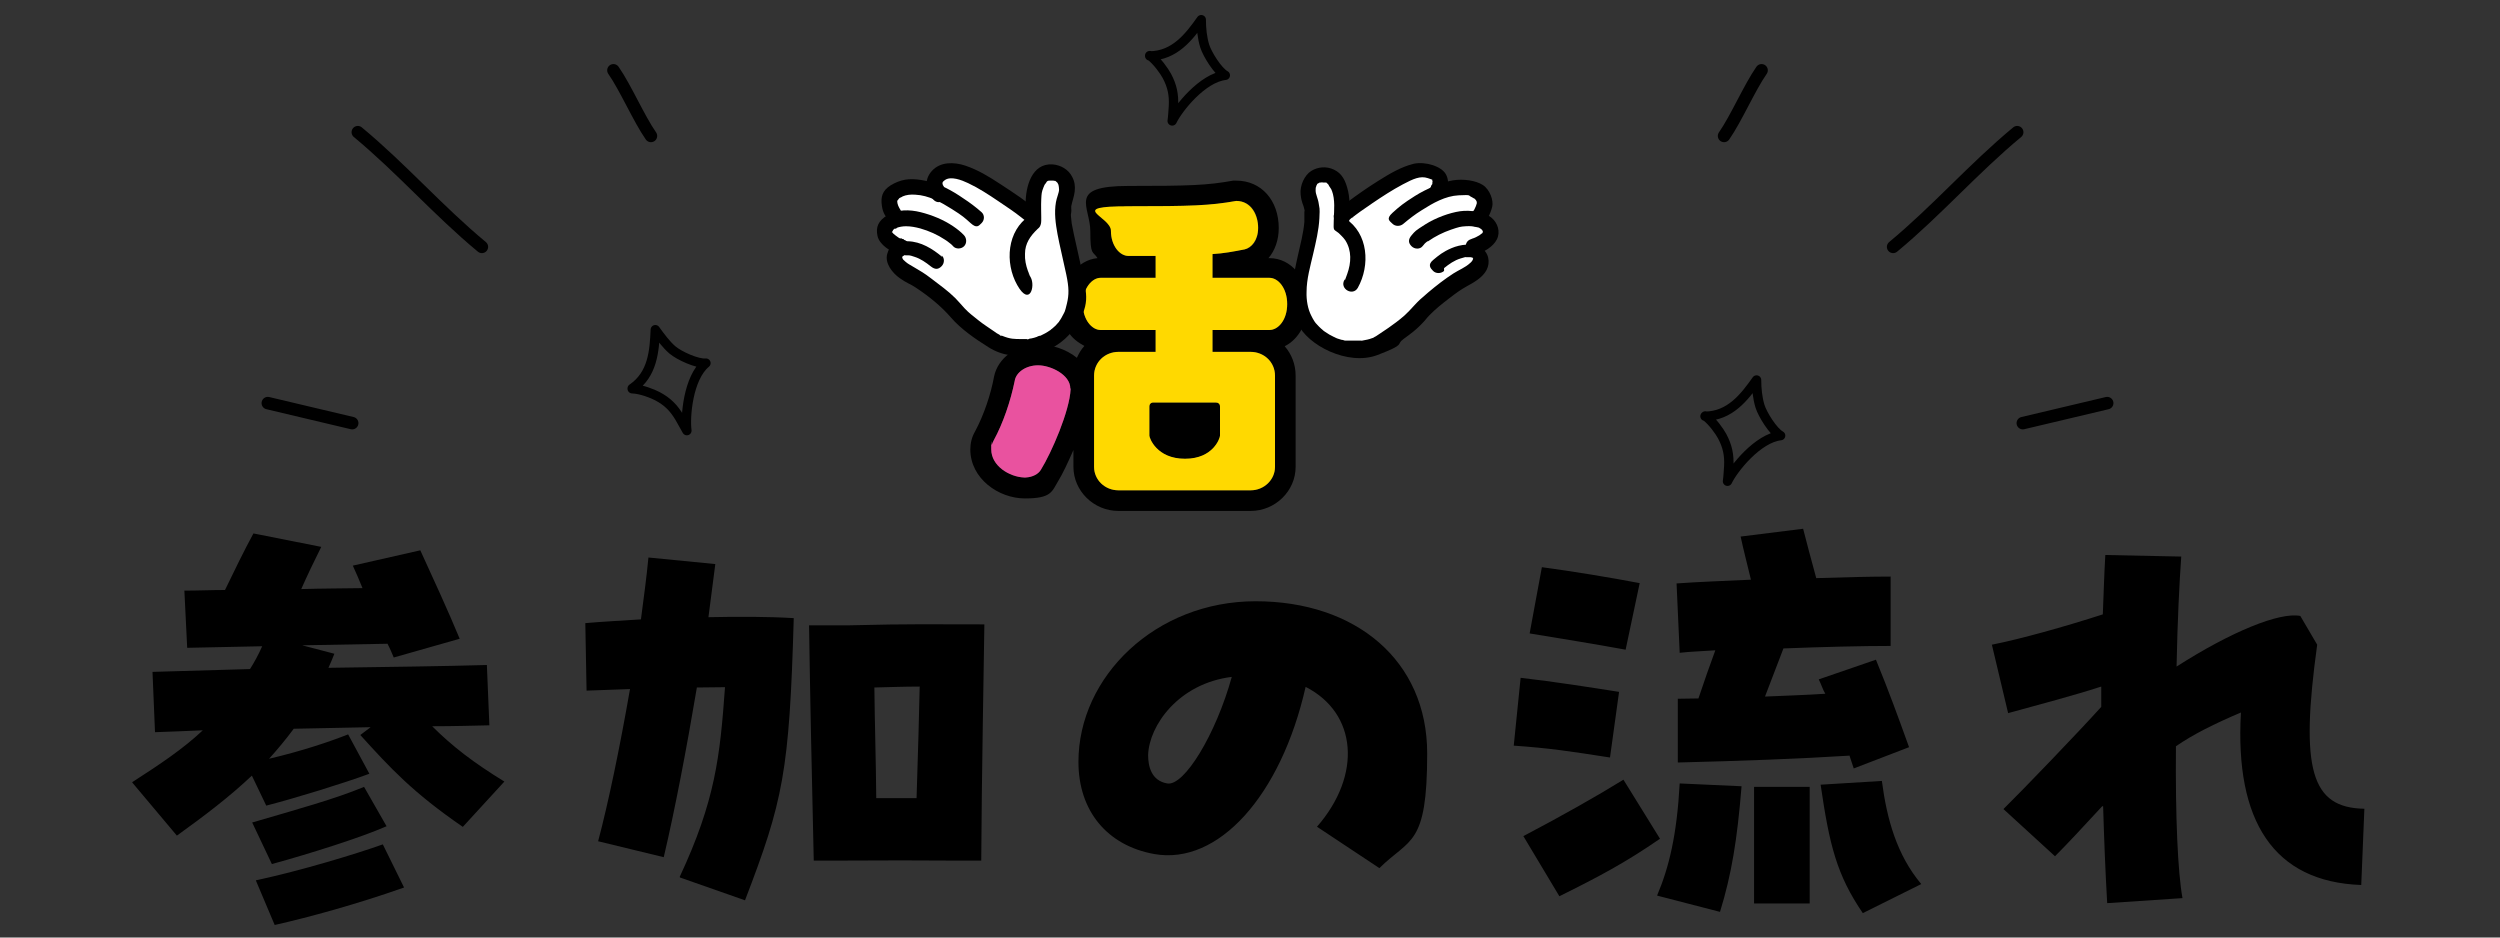 <?xml version="1.0" encoding="UTF-8"?>
<svg id="ttl" xmlns="http://www.w3.org/2000/svg" version="1.1" viewBox="0 0 800 300">
  <rect x="0" y="0" width="800" height="300" fill="#333333" stroke="none"/>
  <!-- Generator: Adobe Illustrator 29.1.0, SVG Export Plug-In . SVG Version: 2.1.0 Build 142)  -->
  <defs>
    <style>
      .st0 {
        stroke-width: 4px;
      }

      .st0, .st1 {
        fill: none;
        stroke: #000;
        stroke-linecap: round;
        stroke-linejoin: round;
      }

      .st1 {
        stroke-width: 3px;
      }

      .st2 {
        fill: #ffd900;
      }

      .st3 {
        isolation: isolate;
      }

      .st4 {
        fill: #fff;
      }

      .st5 {
        fill: #e9529f;
      }
    </style>
  </defs>
  <g class="st3">
    <g class="st3">
      <g class="st3">
        <path d="M42.3,250.3c9-5.8,16.2-10.6,22.6-16.6-5.8.2-10.9.5-15.3.6l-.8-19.3,31.2-.9c1.4-2.2,2.7-4.6,3.9-7.3l-24,.5-.9-18.3c4.2,0,8.5-.2,13-.2,3.1-6.4,6.1-12.6,9.1-18.1l21.7,4.3c-2.4,4.8-4.5,9.2-6.4,13.5,6.9-.2,13.5-.2,19.6-.3-1-2.5-2.1-5-3.1-7.2l21.6-4.9c3.9,8.5,9,19.6,12.6,28.3l-21.1,6c-.6-1.4-1.2-2.9-2-4.4l-27.3.5,10.3,2.7c-.6,1.5-1.2,3-1.9,4.5,20.2-.3,36.7-.5,50.7-.9l.8,19.3c-5.1.1-11.4.3-18.3.3,6.4,6.4,13.3,11.7,23.1,17.7l-13.3,14.5c-16-11-23.2-18.8-32.8-29.4l3.3-2.5-24.6.5c-2.6,3.5-5.2,6.6-7.9,9.6,10.6-2.5,19.2-5.4,25.3-7.8l6.8,12.6c-8.4,3.1-23.7,7.8-33,10.2l-4.6-9.6c-7.2,6.8-15.1,12.8-24,19.2l-14.2-16.9ZM80.7,263.2c14.7-4.3,26.4-7.5,35.8-11.4l7.2,12.6c-8.2,3.6-24.3,8.7-36.7,12.1l-6.3-13.3ZM81.9,281.7c14.5-3.1,32.2-8.5,40.6-11.5l6.8,13.8c-15.3,5.4-30.4,9.5-41.4,12l-6-14.2Z"/>
        <path d="M217.5,280.6c11.4-24.4,12.9-38.5,14.5-60.7-2.9,0-5.9.1-9,.1-3.3,19.6-7,39-10.6,54.3l-21-5.1c3.3-12.4,7-30.3,10.2-48.7l-13.9.5-.4-21.6c5.7-.5,11.7-.8,17.8-1.2.9-6.9,1.8-13.5,2.4-19.8l21.4,2.1-2.2,17c9.6-.2,19-.2,27.3.3-1.4,49.3-3.4,58.5-15.6,90.3l-20.8-7.3ZM258.8,200.1h13c20.4-.5,25.8-.3,43.2-.3-.1,8.4-.9,50.8-1,75.6h-6.6c-14.4-.1-22.5-.1-41.8,0h-5.2c-.6-25.9-1.2-54.1-1.5-75.3ZM293.3,255.4c.5-14.7.8-27.4,1-35.7-4.9,0-10.2.2-14.5.3.1,10.8.5,23.2.6,35.4h12.9Z"/>
        <path d="M421.4,264.6c14.5-16.6,12.9-36.4-3.6-44.8-7.9,34.9-28,57.1-48.4,53.5-15.1-2.7-24.3-13.8-24.3-29.5,0-27.3,24.7-51.4,56.7-51.4s54.9,18.9,54.9,48.7-5.5,27-15.3,36.7l-19.9-13.2ZM394.2,216.6c-17.1,2.1-26.5,15.6-26.8,25,0,3.4.9,8.2,6.1,9.1,5.4,1,15.6-15.7,20.7-34.2Z"/>
        <path d="M484.4,238.6l2.2-21.7c10.6,1.2,22.6,3.1,31.5,4.5l-2.9,21c-12.9-2-19.3-3-30.9-3.8ZM487.4,267.6c12-6.3,23.7-12.9,32.1-18.1l11.7,18.9c-11.2,7.7-19.3,12-32.2,18.4l-11.5-19.2ZM489.5,202.6l3.9-21.1c9.7,1.3,21.9,3.3,31.3,5.1l-4.5,21.3c-9.8-1.8-21-3.6-30.7-5.2ZM530.3,286.5c3.8-9,6.3-19.3,7.2-35.8l19.8.9c-1.4,17.2-3.2,28.2-6.9,40.2l-20.1-5.2ZM591.9,241.8c-15.9,1-34.6,1.7-55,2.2v-20.4c2.1,0,4.3-.1,6.6-.1,1.8-5.4,3.6-10.5,5.4-15.4-4.2.3-8.1.4-11.4.8l-1-22.2c6.8-.5,15.1-.8,23.8-1.2-1.2-5-2.4-9.6-3.3-13.8l20-2.5c1,4,2.7,10.3,4.2,15.8,9.3-.3,17.8-.5,23.8-.5v22.2c-9,0-21.7.3-34.3.8l-5.9,15.4c6.8-.3,13.3-.5,19.3-.9-.8-1.3-1.3-3-2.1-4.6l18.3-6.3c4.2,10.3,7,18,10.6,28l-17.7,6.8-1.3-3.9ZM561.3,251.8h17.8v37.3h-17.8c0,.1,0-37.3,0-37.3ZM582.6,251.1l19.6-1.2c1.6,12.3,4.8,23.7,12.6,33l-18.7,9.3c-8.4-12.3-10.7-21.9-13.5-41.1Z"/>
        <path d="M672.7,258c-5.8,6.3-11.4,12.3-15.1,16l-16.5-15.1c6.1-6,23.8-24.4,31.3-32.7v-6.5c-9.3,3-18.9,5.5-29.8,8.5l-5.2-21.9c9.1-1.8,23.1-5.7,35.5-9.7.3-7.2.4-12,.8-19l24.3.5c-.6,8.5-1.2,20.2-1.5,35.2,17.5-11.2,33-17.5,39.6-16.2l5.4,9.2c-5.5,39.9-2,52.2,15.1,52.5l-1,24.4c-28-1-40.5-20.4-38.5-55.2-8.5,3.6-15.3,7-20.8,10.8-.2,22.6.6,40.5,2.1,48.6l-24.1,1.6c-.6-10.3-1-20.8-1.3-31Z"/>
      </g>
    </g>
  </g>
  <g id="_ポイ活さん">
    <g>
      <path d="M389,128.8h-19.9c-.8,0-1.3.4-1.3,1.3v9.3c0,.7,2,7.4,11.4,7.4s11.2-6.7,11.2-7.4v-9.3c0-.8-.6-1.3-1.4-1.3h0ZM418.5,97.4c0-8.4-5.3-14.8-12.3-14.8h-.3c2.1-2.4,3.3-5.9,3.3-9.6,0-8.9-5.6-15.2-13.6-15.2h-1c-8.3,1.5-13.8,1.7-33.5,1.7s-12.2,6.5-12.2,14.5.8,6.2,2.3,8.6c-6.4.6-11.4,7-11.4,14.8s2.9,11,7.2,13.3c-1.1,1.2-1.8,2.5-2.4,3.8-3.4-2.8-8.3-4.3-12.4-4.3-7,0-12.9,4.4-14.1,10.3-1,5.5-3.2,12.2-6.1,17.6-1,1.7-1.5,3.7-1.5,5.7,0,9.3,9,15.7,17.5,15.7s8.6-2.2,10.7-5.7c1.3-2.1,3-5.7,4.8-9.8v5.4c0,7.7,6.5,14.1,14.4,14.1h42.3c7.9,0,14.4-6.4,14.4-14.1v-29.2c0-3.6-1.3-6.9-3.5-9.4,4.4-2.2,7.4-7.4,7.4-13.5h0ZM342.6,124.5c-.3,7-6.1,20.3-9.5,25.8-.8,1.4-2.7,2.4-4.9,2.5h-.5c-4.7-.2-10.5-3.7-10.5-9s0-1,.2-1.5.3-.9.6-1.4c3-5.5,5.4-12.6,6.7-19,.4-2.7,3.5-5,7.5-5s10.3,3,10.3,7.4v.2h0ZM406.2,105.6h-18.2v7h12.2c4.3,0,7.8,3.3,7.8,7.6v29.2c0,4.2-3.5,7.5-7.8,7.5h-42.3c-4.3,0-7.8-3.4-7.8-7.5v-29.2c0-4.3,3.5-7.6,7.8-7.6h11.9v-7h-17.6c-2.8,0-5.7-3.3-5.7-8.3s2.9-8.4,5.7-8.4h17.6v-7h-8.7c-2.8,0-5.6-3.2-5.6-8s2.8-7.9,5.6-7.9c20.1,0,26-.2,34.5-1.7,4.8,0,7,4.1,7,8.6s-2.2,6.4-4.3,6.9c-3.6.7-6.8,1.3-10.3,1.5v7.6h18.2c2.9,0,5.7,3.4,5.7,8.4s-2.8,8.3-5.7,8.3h0Z"/>
      <path class="st2" d="M406.2,105.6c2.9,0,5.7-3.3,5.7-8.3s-2.8-8.4-5.7-8.4h-18.2v-7.6c3.6-.2,6.7-.8,10.3-1.5,2.1-.5,4.3-2.9,4.3-6.9s-2.2-8.6-7-8.6c-8.5,1.5-14.4,1.7-34.5,1.7s-5.6,3.2-5.6,7.9,2.8,8,5.6,8h8.7v7h-17.6c-2.8,0-5.7,3.4-5.7,8.4s2.9,8.3,5.7,8.3h17.6v7h-11.9c-4.3,0-7.8,3.3-7.8,7.6v29.2c0,4.2,3.5,7.5,7.8,7.5h42.3c4.3,0,7.8-3.4,7.8-7.5v-29.2c0-4.3-3.5-7.6-7.8-7.6h-12.2v-7h18.2ZM389,128.8c.8,0,1.4.4,1.4,1.3v9.3c0,.7-2.1,7.4-11.2,7.4s-11.4-6.7-11.4-7.4v-9.3c0-.8.5-1.3,1.3-1.3h19.9Z"/>
      <path class="st5" d="M342.6,124.3v.2c-.3,7-6.1,20.3-9.5,25.8-.8,1.4-2.7,2.4-4.9,2.5h-.5c-4.7-.2-10.5-3.7-10.5-9s0-1,.2-1.5.3-.9.6-1.4c3-5.5,5.4-12.6,6.7-19,.4-2.7,3.5-5,7.5-5s10.3,3,10.3,7.4h0Z"/>
    </g>
    <g id="_左手">
      <path id="_塗り" class="st4" d="M343.4,86.1s4.9,17.4-6.3,22.6-16.3,3.8-24.6-3.1c-9.5-8-10.7-10.6-17.7-15.1-7-4.6-10-6.6-9.2-8.7s2.4-2.6,2.4-2.6c0,0-5.2-1.6-4.7-4.9s4.1-4.4,4.1-4.4c0,0-5.4-4-2.5-8.2s14.7,0,14.7,0c0,0-2.8-3.3.1-5.4,2.9-2.1,10.6-.8,14.7,1.6,4.1,2.4,16.2,11.6,16.2,11.6,0,0-1.3-12.4,4.3-13.9,5.6-1.4,7.7,3.1,6.4,6.5-2.5,7,2,24.2,2,24.2h.1v-.2Z"/>
      <g id="_線">
        <path d="M301.5,82.2c-3.1-2.6-6.8-4.9-11-5s-5.8,1.2-6.6,4.1,1.6,6,4,7.7,3.5,1.9,5.1,3c4.1,2.7,8.1,5.9,11.3,9.6s7.7,6.8,12,9.5c8.6,5.5,21,2.6,27-5.4s4.3-11.9,3.1-18-1.9-8.6-2.8-12.9-.6-3.1-.8-4.7-.1-1.5,0-2.2,0-.7,0-1.1v-.4c0-.8,0,.4,0-.4.3-1.6.9-3,1.1-4.7s0-3.2-.8-4.7c-1.2-2.4-3.7-3.8-6.3-4-6.7-.4-8.6,7.2-8.6,12.5s0,4,.1,6.1l1.2-2.2c-7.3,4.8-8,15.1-4,22.2s5.9.3,4.3-2.5-.2-.4-.3-.6c-.2-.5-.4-1-.6-1.5-.6-1.7-1-3.5-.9-5.4,0-3.3,1.7-5.7,4-7.9s-.4.3,0,0c1.3-1,1.2-2.2,1.2-3.7s-.1-3.9,0-5.8.1-2.3.7-3.8,0-.2,0,0c0-.2.2-.3.2-.5.1-.3.3-.6.5-.8s.2-.3.3-.5c.3-.4-.2.2,0,0s.1,0,.2-.2c.5-.3-.5.3,0,0s.7-.3.3-.2.4,0,.5,0c.3,0-.2,0-.2,0h.4c.2,0,.9,0,.6,0s.3,0,.4,0c.2,0,.8.3.3,0,.2,0,.5.2.7.4-.4-.3,0,0,.2.2.3.3,0,0,0,0,0,0,.2.2.2.3s.1.2.2.4c0,0-.1-.4,0,0,.1.5.2,1,.2,1.6,0,.9-.8,2.7-1,4-.6,3.4-.1,6.9.5,10.2s1.9,8.6,2.8,12.9.9,6.5.2,9.4-.7,2.5-1.2,3.5-.6,1.1-.9,1.6-.4.5-.5.8c.2-.3-.3.3-.4.4-.4.5-.8.9-1.3,1.3s-.4.4-.6.5-.4.3-.2.2-.3.2-.3.2c-1,.7-2.1,1.3-3.2,1.8.4-.2-.2,0-.3,0-.2,0-.5.2-.7.3-.6.2-1.2.4-1.8.5s-.5,0-.8.2-1,0-.4,0h-1.8c-2.5,0-3.7,0-6.2-1s.1,0-.3,0-.5-.2-.7-.4c-.6-.3-1.1-.6-1.6-1-1.7-1.2-3.5-2.3-5.1-3.6s-3-2.3-4.4-3.8-1.9-2.2-3-3.3c-2.3-2.3-5-4.2-7.6-6.2s-3.5-2.4-5.3-3.5-2.2-1.2-3.1-2-.6-.5-1-1.2c.2.4,0,0,0-.2,0-.3,0,.4,0,0s0,0,0,0c.3-.5-.2,0,0-.2s.1,0,0,0c-.3,0,0,0,0,0,0-.3-.3.2,0,0s.2,0,.3-.2c.3,0-.1,0-.2,0,.2,0,.4,0,.6-.2s.2,0,.3,0c.4,0-.4,0,0,0h.9c.6,0,1.3.2,2.1.5,1.9.6,3.6,1.8,5.1,3s2.5,1,3.5,0,1-2.7,0-3.5h0l.2.4h0Z"/>
        <path d="M289.1,76.5c-.2,0-.4,0-.6-.2-.5-.2.1,0-.3,0s-.7-.3-1-.5c-.5-.3-.9-.7-1.4-1.1s0,0,0,0c0,0-.1-.2-.2-.3s0,0-.1-.2c0,0,.1.2,0,.2-.3,0,.2-.8,0,0,0,0,0-.8,0-.3s0-.2,0-.2c0,0-.2.3,0,.2s.2-.2.2-.3.1-.2.1-.2c0,0-.4.4,0,0s.3-.3.4-.4c.3-.3-.3,0,.2,0s.7-.4.6-.3c.7-.3,1.9-.5,2.9-.5,1.6,0,3.1.3,4.6.7,2.8.8,5.5,2,7.9,3.6s.5.3.7.5c.5.3-.2-.2.3.2s.6.5.9.7.5.5.7.7c.9,1,2.6.9,3.5,0s.9-2.5,0-3.5-2.3-2.1-3.5-2.9c-3.1-2.1-6.8-3.6-10.4-4.5s-7.4-.9-10.5.9-3.9,3.9-3.3,6.7,4.2,5.1,7.1,6,4.4-3.9,1.3-4.8h0v-.2h-.1Z"/>
        <path d="M288.1,67.4c-.2,0-.5-.3.4.2-.2,0-.4-.4,0,0,0,0-.5-.6-.2-.2-.2-.3-.4-.6-.6-1s-.4-.8-.5-1.3-.1-1-.1-.3c0-.2.1-.9,0-.3,0-.2,0-.4.2-.5-.2.6.1,0,.2-.3-.3.5.2-.2.3-.3q.1-.1,0,0c.1,0,.3-.2.4-.2,0,0,.9-.4.5-.3,1.4-.6,2.7-.7,4.2-.6,4.3.2,8.2,2.4,11.7,4.6s4.1,2.8,6,4.5,2.5,1,3.5,0,1-2.6,0-3.5c-1.8-1.6-3.8-3.1-5.8-4.4-3.6-2.5-7.6-4.7-11.9-5.6s-7.1-.8-10.3.8-4.2,3.5-4,6.2c.2,2.7.9,3.8,2,5.3s1.5,1.8,2.5,2,2.7-.4,3.1-1.7-.4-2.8-1.7-3.1h0Z"/>
        <path d="M302.2,60.1c-.3-.4.2.4,0,0s-.2-.4-.3-.6-.1-.2-.2-.3c.1.2,0,0,0,0,0,0-.1-.7-.1-.3,0,0,0-.6,0-.4.1-.4.4-.6.8-.9,1.9-1.3,5.3,0,7.4,1,3.4,1.6,6.6,3.7,9.7,5.8,3.1,2.1,4.8,3.2,7.1,5s.2.2.4.3c.3.2-.3-.2,0,0s.3.3.5.4c.3.2.5.4.7.6s.4.3.6.5c2.4,2.1,5.9-1.4,3.5-3.5-3.6-3.2-7.8-5.9-11.9-8.6s-7.4-4.7-11.5-6.1c-3.6-1.2-8-1.3-10.7,1.7s-1.9,6.5.4,9.1c2.3,2.6,5.7-1.1,3.5-3.5h0v-.2h.1Z"/>
      </g>
    </g>
    <g id="_左手1">
      <path id="_塗り1" class="st4" d="M416.6,86.1s-4.9,17.4,6.3,22.6c11.1,5.1,16.3,3.8,24.6-3.1,9.5-8,10.7-10.6,17.7-15.1,7-4.6,10-6.6,9.2-8.7s-2.4-2.6-2.4-2.6c0,0,5.2-1.6,4.7-4.9s-4.1-4.4-4.1-4.4c0,0,5.4-4,2.5-8.2s-14.7,0-14.7,0c0,0,2.8-3.3-.1-5.4-2.9-2.1-10.6-.8-14.7,1.6-4.1,2.4-16.2,11.6-16.2,11.6,0,0,1.3-12.4-4.3-13.9-5.6-1.4-7.7,3.1-6.4,6.5,2.5,7-2,24.2-2,24.2h-.1v-.2Z"/>
      <g id="_線1">
        <path d="M462.1,85.8c1.6-1.3,3.3-2.5,5.3-3.1s1.3-.4,1.8-.4h.9c.5,0,.2,0,0,0h.5c.1,0,.7.3.3,0,.1,0,.2,0,.3.2.4.3,0,0,0,0,0,0,.3.2.2.2s-.3-.5,0,0-.3-.4,0,.2c0-.2,0-.5,0-.2s0,0,0,0c0,.2-.3.8,0,.3-.3.5-.6.9-1,1.2-1.5,1.4-3.6,2.2-5.3,3.3-2.8,1.8-5.5,3.9-8.1,6.1s-3,2.6-4.4,4.1-2,2.2-3.1,3.2-1.7,1.4-2.7,2.2c-1.6,1.2-3.3,2.4-5,3.5s-1,.7-1.5,1-.5.2-.7.4c-.5.2.2,0-.5.2-1,.4-2.1.6-3.2.8s.2,0-.3,0h-4.5c.5,0-.2,0-.3,0-.3,0-.7,0-1-.2-.6,0-1.1-.3-1.6-.4s-.5-.2-.7-.3-.3,0-.4-.2c-.4-.2.1,0-.1,0-1.1-.5-2.1-1.1-3.1-1.8s-.2-.2-.4-.3c.3.3,0,0,0,0-.2-.2-.5-.4-.7-.6-.5-.4-.9-.9-1.3-1.3s-.6-.7-.4-.4c-.2-.2-.3-.5-.5-.7-.4-.6-.7-1.2-1-1.8-1.1-2.1-1.6-5-1.5-7.6,0-4.1,1.2-8.2,2.1-12.1s1.8-7.6,2-11.4,0-3.1-.2-4.7-1-3-1-4.2,0-.7.2-1.4.2-.4,0,0c0,0,0-.2.1-.3s.1-.2.2-.4c.2-.2-.3.3,0,0s.7-.6.2-.2c.2,0,.4-.2.6-.3.3-.2-.4,0,0,0h.4c.2,0,1-.2.4,0h.7c.3,0,.6,0,.2,0,.2,0,.5,0,.7.2-.6-.2,0,0,.2.2.3.2-.4-.3-.1,0s.1,0,.2.2c.2.3,0,0,0,0,.1,0,.2.3.3.5.2.3.4.6.6.9s.1.2.2.4c0,.2,0,0,.1.2,1.1,2.9.7,6.3.6,9.6s-.1,2.7,1.2,3.7,0,0,.1,0c.4.3-.4-.3,0,0,.9.9,1.7,1.6,2.4,2.6,2.1,3.3,1.9,7.2.6,10.8s-.4,1-.9,1.9c-1.6,2.8,2.7,5.3,4.3,2.5,4-7.2,3.4-17.4-4-22.2l1.2,2.2c0-3.6.5-7.4-.3-10.9s-2-5.7-4.5-6.9-5.2-.9-7.3.4-3.7,4.6-3.4,7.5.9,3.2,1.2,4.8,0,.2,0,.5v3.5c-.3,3.6-1.3,7.3-2.1,10.9-1.6,7.2-3.2,14.4-.1,21.5s16.2,13.8,25.6,10.2,5.7-3.2,8.3-5.1,3.8-2.8,5.5-4.5,1.8-2.1,2.8-3.1c1.9-2,4.1-3.7,6.3-5.4s3.7-2.8,5.7-3.9,5-2.7,6.3-5.2.7-5.7-1.9-7.2-6.5-1-9.3.2-4.1,2.3-5.9,3.8-.9,2.6,0,3.5,2.5.9,3.5,0h0v-.9Z"/>
        <path d="M472.3,81.4c2.5-.7,5.5-2.4,6.7-4.8s.3-5.3-1.8-7-6.6-2.5-10-2-7.8,2.1-11.1,4.2-3.2,2.1-4.4,3.5-1,2.5,0,3.5,2.7,1,3.5,0,.4-.4.5-.6.4-.4.6-.6.3-.2.5-.4c.3-.2-.3.2.2,0,2.3-1.6,4.7-2.8,7.3-3.7s3.1-1,4.7-1.1,2.3,0,3.6.3.5,0,.7.2c-.4-.2.2,0,.3.2.2,0,.6.4.2,0,.2.2.3.4.5.5.3.2-.1-.3,0,0s.3.7.2.3,0,.2,0,.2c-.1,0,0-.5,0-.2v.3c0,.3,0-.3,0-.3v.4-.2c.1,0,0,.2-.1.4-.2.4.3-.2-.2.2s-.5.4-.8.6-.7.4-1.1.6-1,.4-.6.3c-.3,0-.6.2-.9.3-3.1.9-1.8,5.7,1.3,4.8h.2,0Z"/>
        <path d="M473.2,72.2c2.4-.5,3.8-4,4.3-6s-.7-5.5-3-7-6.3-2-9.5-1.5-8.4,2.6-12.2,5-5,3.4-7.2,5.4-.9,2.6,0,3.5,2.5.9,3.5,0c1.9-1.6,3.7-3,5.8-4.3,3.6-2.3,7.6-4.6,11.9-4.8s2.8,0,4.2.6c-.4-.2.4.2.5.3.1,0,.3.2.4.2q-.1-.1,0,0c.2.2.6.7.3.3,0,0,.4.7.3.4s0,.3.1.4c-.2-.6,0,0,0,.3,0-.6,0,.2-.1.3-.1.4-.3.9-.5,1.3s-.3.7-.6,1c.3-.4-.1,0-.2.2.5-.5.3-.2,0,0,.9-.5.6-.2.4-.2-1.3.3-2.1,1.8-1.7,3.1s1.7,2,3.1,1.7h.2v-.2Z"/>
        <path d="M461.3,63.6c1.9-2.1,2.8-5.2,1.4-7.8s-6.6-4.2-10.3-3.4c-4.1,1-7.9,3.3-11.4,5.5s-6.5,4.3-9.6,6.6-2.6,1.9-3.8,3c-2.4,2.2,1.1,5.7,3.5,3.5s1.2-1,1.9-1.5,0,0-.1,0c.1,0,.2-.2.3-.3.2,0,.4-.3.6-.4.5-.4,1-.7,1.5-1.1,1.3-.9,2.6-1.8,3.9-2.7,3.1-2.1,6.3-4.2,9.7-6s5.6-2.8,8-2,1.1.4,1.5,1c0,0,.1.3,0,.2s0,.7,0,.3c0,.2-.2.8-.2.6s-.2.4-.3.5c-.2.3-.3.5,0,0v.2c-2.2,2.4,1.3,5.9,3.4,3.5h0v.3Z"/>
      </g>
    </g>
  </g>
  <g>
    <g id="_集中線">
      <path class="st0" d="M85.7,129c9,2.1,18,4.3,27,6.4"/>
      <path class="st0" d="M114.5,42.3c14,11.6,25.7,25.1,39.7,36.7"/>
      <path class="st0" d="M196.3,22.5c3.9,5.6,8.1,15.4,12,21"/>
    </g>
    <g id="_集中線1">
      <path class="st0" d="M674.3,129c-9,2.1-18,4.3-27,6.4"/>
      <path class="st0" d="M645.5,42.3c-14,11.6-25.7,25.1-39.7,36.7"/>
      <path class="st0" d="M563.7,22.5c-3.9,5.6-8.1,15.4-12,21"/>
    </g>
  </g>
  <g id="_線2">
    <path class="st1" d="M367.9,17.9c8-.1,12.6-6.1,16.5-11.6,0,2.8.3,5.8,1.1,8.4.8,2.6,4.2,8.1,6.6,9.4-7.3.8-15.1,10.6-17,14.6.2-1.3.3-3.3.4-4.7.2-3.7-.4-6.5-2.1-9.7-.8-1.5-3.1-4.8-5.4-6.5h-.1Z"/>
    <path class="st1" d="M202.3,124.3c6.6-4.5,7.1-12,7.4-18.8,1.6,2.2,3.4,4.7,5.5,6.5s8,4.5,10.7,4.2c-5.7,4.7-6.7,17.2-6.1,21.6-.6-1.1-1.6-2.9-2.3-4.1-1.9-3.2-3.9-5.2-7.1-6.9-1.5-.8-5.2-2.3-8.1-2.4h0Z"/>
    <path class="st1" d="M545.6,133.2c8-.1,12.6-6.1,16.5-11.6,0,2.8.3,5.8,1.1,8.4.8,2.6,4.2,8.1,6.6,9.4-7.3.8-15.1,10.6-17,14.6.2-1.3.3-3.3.4-4.7.2-3.7-.4-6.5-2.1-9.7-.8-1.5-3.1-4.8-5.4-6.5h0Z"/>
  </g>
</svg>